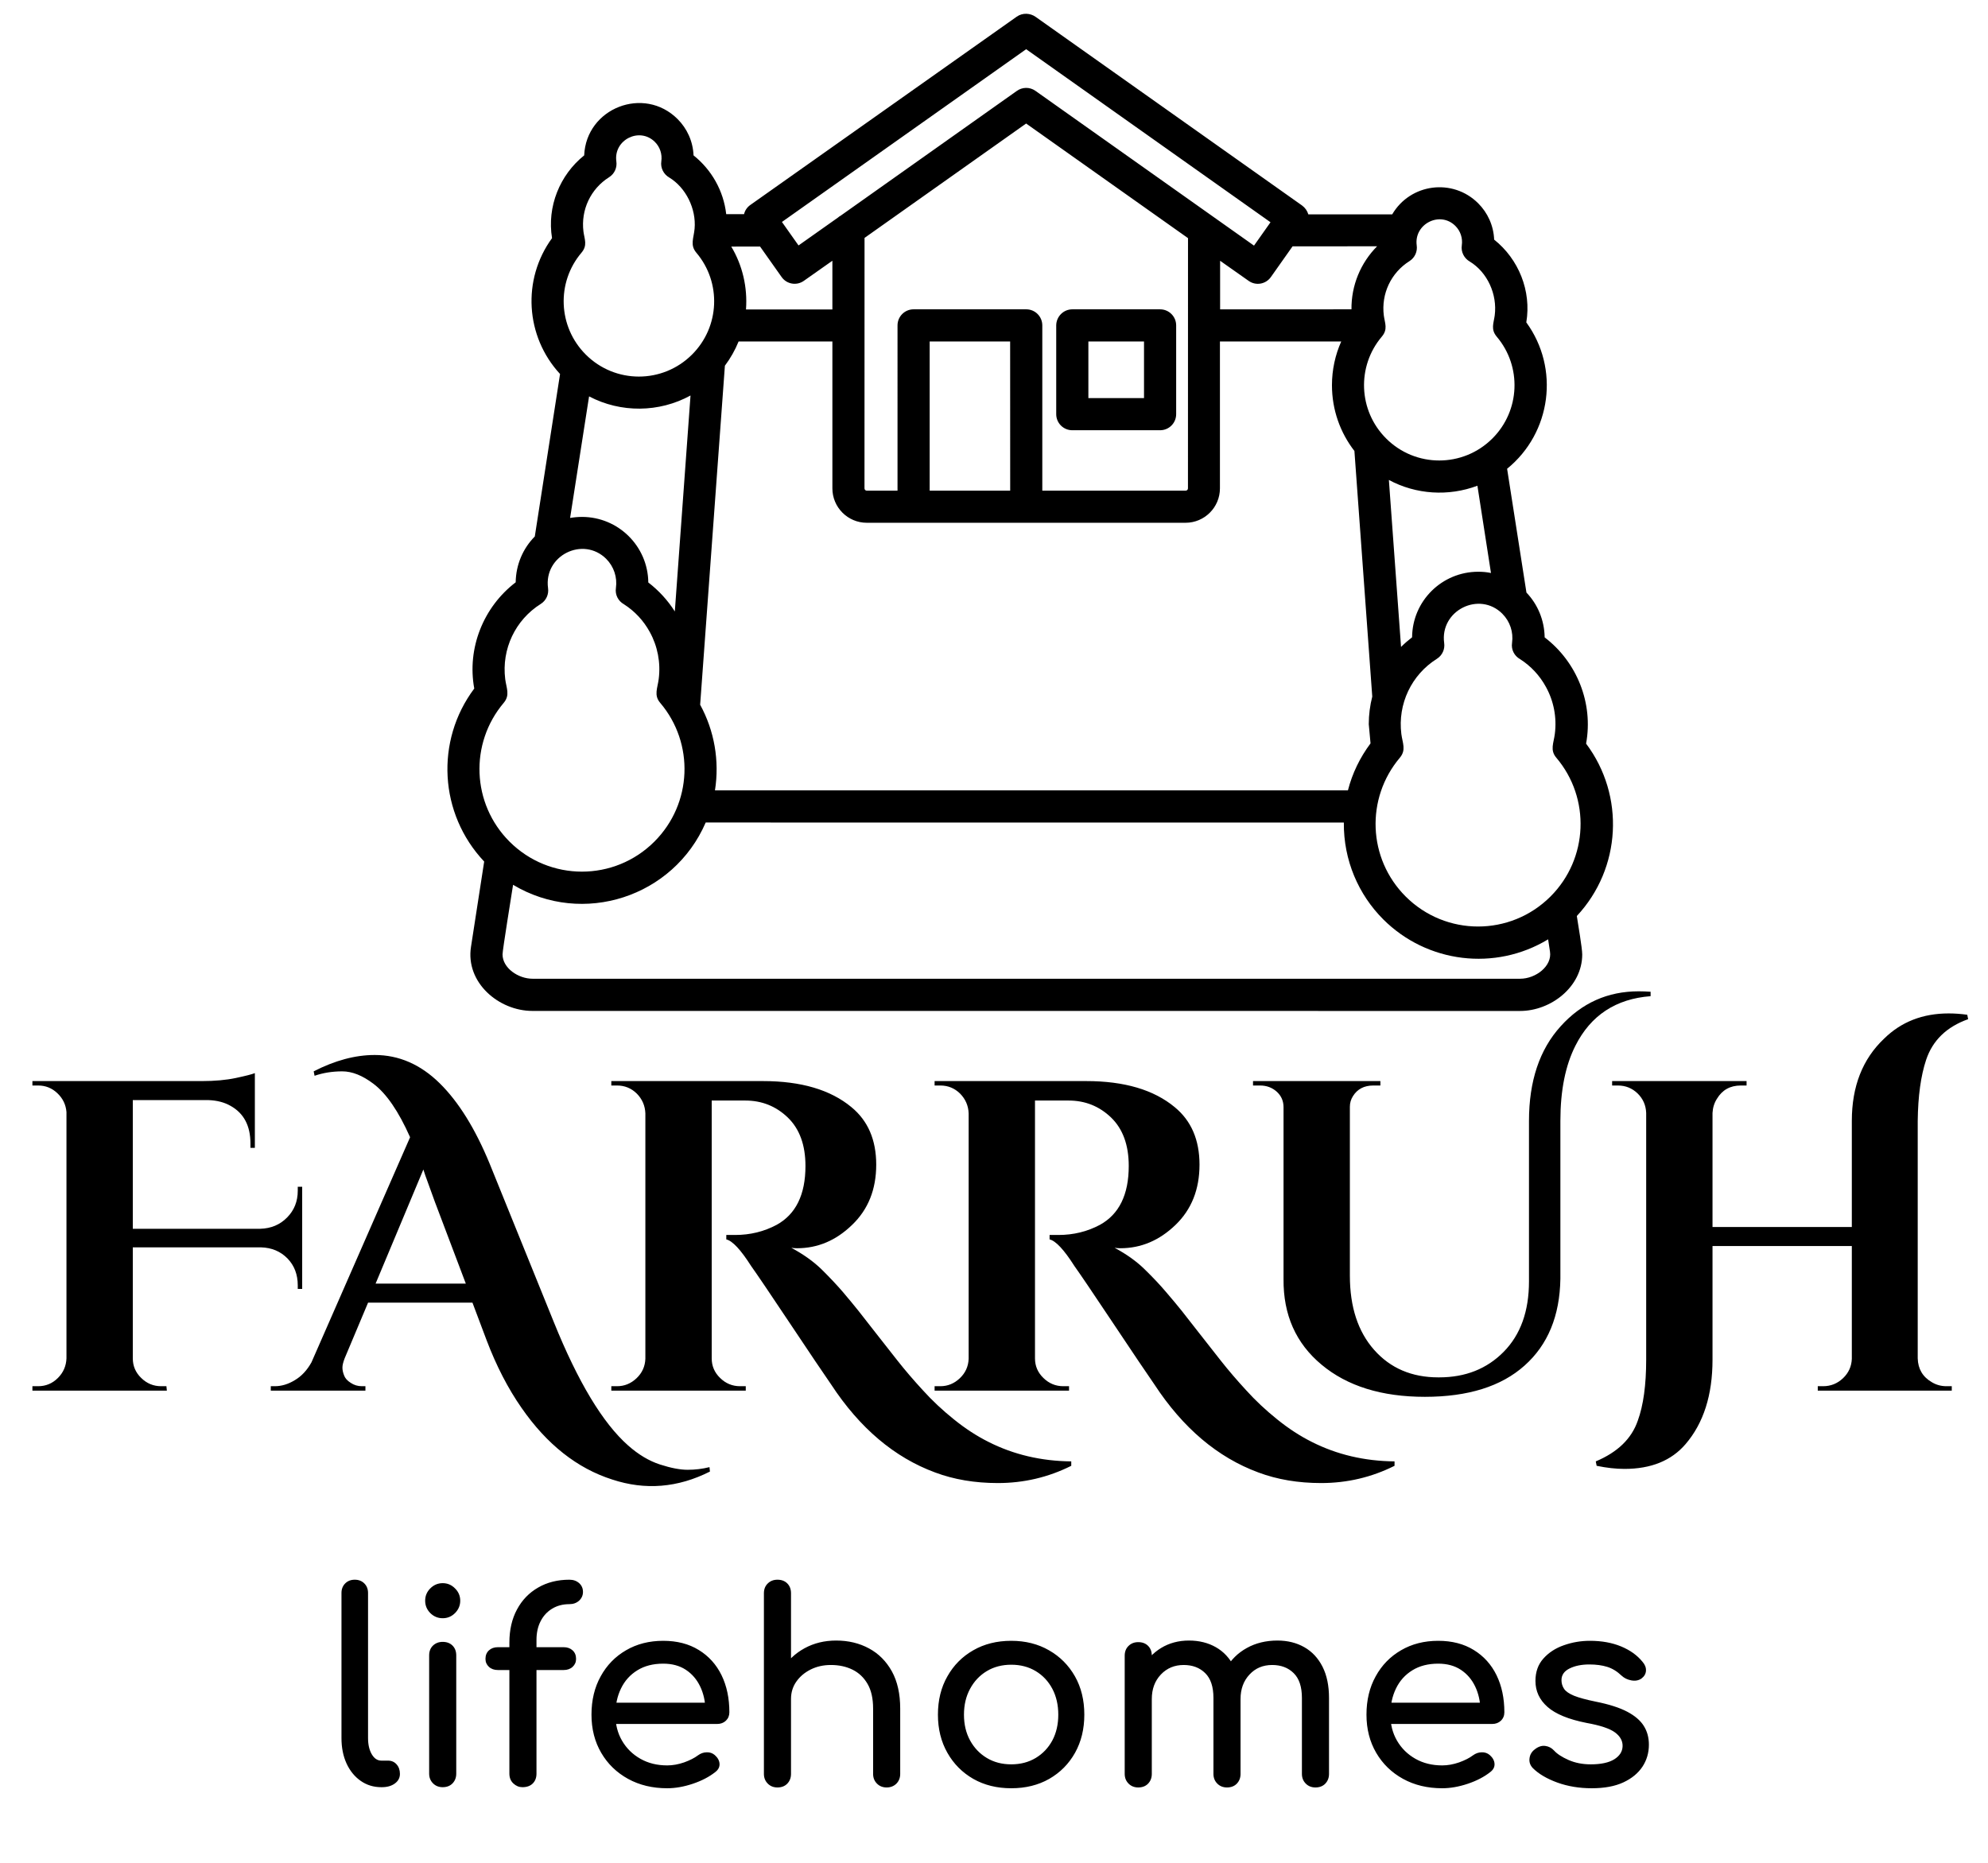 <svg xmlns="http://www.w3.org/2000/svg" tabindex="0" id="logo" viewBox="0 0 431 404"> <g transform="translate(97,3) scale(2.528,2.528)"><g><g transform="translate(-1.175, -8.403) scale(1.023)">
 <path d="m70.137 25.707 0.012-0.02-20.484-14.508-20.473 14.484 1.391 1.969 3.305-2.336c0.062-0.062 0.148-0.117 0.223-0.156l14.758-10.453c0.453-0.336 1.086-0.359 1.57-0.02l18.328 12.98zm-57.707 24.684c3.043 0 5.527 2.453 5.559 5.496 0.875 0.672 1.633 1.496 2.223 2.43l1.316-18.105c-2.633 1.441-5.844 1.473-8.504 0.074l-1.59 10.191c0.324-0.055 0.66-0.086 0.996-0.086zm9.906 15.746c1.191 2.18 1.633 4.695 1.242 7.18h53.062c0.367-1.43 1.012-2.758 1.895-3.938l-0.148-1.609c0-0.801 0.105-1.578 0.293-2.316l-1.496-20.59c-1.18-1.527-1.883-3.43-1.883-5.516 0-1.285 0.273-2.535 0.777-3.664h-10.168v12.316c0 1.59-1.293 2.883-2.883 2.883h-26.723c-1.59 0-2.883-1.293-2.883-2.883v-12.316h-7.863c-0.293 0.727-0.684 1.41-1.148 2.031zm0.465 9.875c-2.695 6.242-10.293 8.727-16.148 5.223-0.117 0.758-0.883 5.473-0.883 5.832 0 1.148 1.316 2.043 2.516 2.043h82.789c1.316 0 2.695-1.062 2.504-2.273l-0.156-1.031c-4.441 2.695-10.156 1.988-13.82-1.672-2.074-2.074-3.336-4.949-3.305-8.117zm-18.57 3.273c-3.777-4-4.117-10.125-0.832-14.504-0.621-3.391 0.77-6.844 3.473-8.906 0.02-1.496 0.621-2.852 1.602-3.844l2.117-13.621c-2.914-3.156-3.199-7.926-0.672-11.391-0.43-2.633 0.641-5.293 2.695-6.938 0.168-3.969 5.012-5.863 7.832-3.043 0.789 0.789 1.285 1.852 1.336 3.043 1.516 1.211 2.516 2.969 2.738 4.926h1.496c0.074-0.305 0.254-0.578 0.527-0.77l22.332-15.785c0.496-0.348 1.137-0.305 1.59 0.02l22.328 15.809c0.262 0.191 0.441 0.453 0.527 0.746h7.031c1.516-2.59 5.074-3.062 7.211-0.926 0.789 0.789 1.285 1.852 1.336 3.043 2.051 1.633 3.137 4.293 2.695 6.938 2.809 3.852 2.106 9.254-1.609 12.273l1.621 10.379c0.938 0.98 1.504 2.305 1.527 3.758 2.707 2.062 4.094 5.516 3.473 8.906 3.273 4.359 2.957 10.453-0.777 14.453 0.094 0.621 0.453 2.695 0.453 3.223 0 2.707-2.621 4.738-5.211 4.738l-82.797-0.004c-2.82 0-5.621-2.379-5.148-5.379zm10.234-25.371c0.633 0.633 0.938 1.535 0.809 2.441-0.086 0.57 0.199 1.094 0.672 1.359 0.906 0.578 1.652 1.379 2.168 2.328 0.652 1.18 0.926 2.57 0.746 3.949-0.094 0.758-0.422 1.348 0.125 1.988 2.875 3.379 2.707 8.441-0.484 11.633-3.359 3.359-8.789 3.359-12.148 0-3.168-3.168-3.367-8.223-0.484-11.633 0.547-0.652 0.223-1.23 0.125-1.988-0.316-2.527 0.852-4.969 2.981-6.305 0.465-0.293 0.684-0.82 0.609-1.328-0.371-2.727 2.934-4.379 4.883-2.445zm73.105 1.074c0.367 0 0.715 0.031 1.062 0.105l-1.137-7.316c-2.43 0.914-5.148 0.738-7.422-0.484l1.02 14c0.293-0.293 0.602-0.559 0.926-0.809 0.023-3.043 2.496-5.496 5.551-5.496zm2.019 3.527c0.633 0.633 0.938 1.535 0.809 2.441-0.086 0.57 0.199 1.094 0.672 1.359 0.906 0.578 1.652 1.379 2.168 2.328 0.652 1.18 0.926 2.559 0.746 3.949-0.094 0.758-0.422 1.348 0.125 1.988 2.883 3.398 2.684 8.465-0.484 11.633-3.359 3.359-8.789 3.359-12.148 0-3.18-3.18-3.359-8.23-0.484-11.633 0.547-0.652 0.223-1.23 0.125-1.988-0.316-2.527 0.852-4.969 2.981-6.305 0.465-0.293 0.684-0.82 0.609-1.328-0.371-2.719 2.945-4.383 4.883-2.445zm-12.652-25.527c-0.02-2.012 0.77-3.894 2.148-5.285l-7.086 0.004-1.82 2.578c-0.43 0.602-1.262 0.746-1.863 0.316l-2.391-1.684v4.074zm8.715-6.988c0.422 0.422 0.621 1.02 0.535 1.621-0.086 0.559 0.199 1.094 0.664 1.359 1.473 0.895 2.328 2.746 2.094 4.527-0.086 0.641-0.348 1.156 0.168 1.77 2.117 2.496 1.969 6.211-0.359 8.535-2.465 2.465-6.453 2.465-8.914 0-2.336-2.336-2.465-6.051-0.359-8.535 0.527-0.621 0.254-1.125 0.168-1.77-0.23-1.832 0.609-3.59 2.148-4.559 0.465-0.293 0.684-0.82 0.609-1.328-0.238-1.789 1.953-2.914 3.246-1.621zm-60.715 1.715c0.949 1.578 1.379 3.422 1.242 5.285h7.242v-4.086l-2.391 1.684c-0.602 0.43-1.441 0.285-1.863-0.316l-1.809-2.559-2.422 0.004zm-6.391-8.758c0.422 0.422 0.621 1.02 0.535 1.621-0.086 0.559 0.199 1.094 0.664 1.359 1.391 0.844 2.273 2.621 2.125 4.293-0.074 0.801-0.398 1.367 0.148 2.012 2.117 2.496 1.969 6.211-0.359 8.535-2.465 2.465-6.453 2.465-8.914 0-2.328-2.328-2.473-6.043-0.359-8.535 0.527-0.621 0.254-1.125 0.168-1.77-0.23-1.832 0.609-3.59 2.148-4.559 0.465-0.293 0.684-0.82 0.609-1.328-0.25-1.809 1.949-2.914 3.234-1.629zm34.988 14.031h7.359c0.746 0 1.348 0.602 1.348 1.348v7.441c0 0.746-0.602 1.348-1.348 1.348h-7.359c-0.746 0-1.348-0.602-1.348-1.348v-7.441c0.004-0.734 0.602-1.348 1.348-1.348zm6.012 2.695v4.746h-4.664v-4.746zm-20.664 12.508h-2.578c-0.105 0-0.191-0.086-0.191-0.191l0.004-21 13.547-9.59 13.57 9.609-0.004 20.98c0 0.105-0.086 0.191-0.191 0.191h-12.02v-13.855c0-0.746-0.602-1.348-1.348-1.348h-9.441c-0.746 0-1.348 0.602-1.348 1.348zm9.445 0h-6.75v-12.508h6.746z" fill-rule="evenodd" fill="currentColor"/>
</g></g> </g> <g transform="translate(3,208) scale(3.196,3.196)"> <g opacity="1" fill="currentColor" style="font-size: 30px; font-family: &quot;Cinzel Decorative&quot;, &quot;Source Sans 3&quot;, &quot;Roboto&quot;; font-style: normal; font-weight: bold"><path d="M8.07 19.54L8.07 27.07Q8.07 27.85 8.64 28.4Q9.21 28.96 9.99 28.96L10.35 28.96L10.38 29.26L1.26 29.26L1.26 28.96L1.65 28.96Q2.43 28.96 2.99 28.4Q3.54 27.85 3.57 27.07L3.57 10.36Q3.51 9.61 2.95 9.08Q2.4 8.56 1.65 8.56L1.26 8.56L1.26 8.26L12.75 8.26Q14.07 8.26 15.06 8.05Q16.05 7.84 16.35 7.72L16.35 12.79L16.05 12.79L16.05 12.49Q16.05 10.69 14.7 9.94Q14.07 9.58 13.2 9.55L8.07 9.55L8.07 18.28L16.71 18.28Q17.82 18.25 18.54 17.51Q19.26 16.78 19.26 15.7L19.26 15.43L19.56 15.43L19.56 22.36L19.26 22.36L19.26 22.12Q19.26 21.01 18.56 20.29Q17.85 19.57 16.77 19.54ZM47.22 34.75Q43.95 36.4 40.59 35.29Q37.02 34.15 34.44 30.43Q33.06 28.45 32.07 25.84L31.11 23.29L24.03 23.29L22.44 27.07Q22.29 27.46 22.29 27.7Q22.29 27.94 22.4 28.22Q22.5 28.51 22.85 28.73Q23.19 28.96 23.61 28.96L23.85 28.96L23.85 29.26L17.43 29.26L17.43 28.96L17.7 28.96Q18.39 28.96 19.06 28.55Q19.74 28.15 20.19 27.34L26.88 12.07Q25.71 9.43 24.39 8.44Q23.28 7.6 22.28 7.6Q21.27 7.6 20.4 7.9L20.34 7.6Q22.5 6.49 24.48 6.49Q26.94 6.49 28.89 8.41Q30.81 10.3 32.28 13.87L36.63 24.61Q39.09 30.7 41.67 32.98Q42.72 33.91 43.83 34.27Q44.94 34.63 45.71 34.63Q46.47 34.63 47.19 34.45ZM24.54 22L30.66 22L28.56 16.45Q28.41 16.03 28.14 15.29Q27.87 14.56 27.78 14.26ZM71.73 34.36Q69.39 35.53 66.75 35.53Q64.41 35.53 62.49 34.81Q58.35 33.28 55.44 28.84Q54.69 27.76 52.65 24.7Q50.61 21.64 50.01 20.8Q48.96 19.15 48.33 19L48.33 18.7Q48.36 18.7 48.41 18.7Q48.45 18.7 48.51 18.7Q48.57 18.7 48.63 18.7Q48.69 18.7 48.78 18.7Q48.87 18.7 48.93 18.7Q50.46 18.7 51.75 18.01Q53.7 16.93 53.7 14.02Q53.7 11.89 52.5 10.73Q51.3 9.58 49.62 9.58L47.34 9.58L47.34 27.07Q47.34 27.85 47.91 28.4Q48.48 28.96 49.26 28.96L49.65 28.96L49.65 29.26L40.53 29.26L40.53 28.96L40.92 28.96Q41.67 28.96 42.24 28.42Q42.81 27.88 42.84 27.1L42.84 10.45Q42.81 9.67 42.26 9.11Q41.7 8.56 40.92 8.56L40.53 8.56L40.53 8.26L50.82 8.26Q54.69 8.26 56.82 10.03Q58.5 11.41 58.5 13.93Q58.5 16.45 56.86 18.02Q55.23 19.6 53.13 19.6Q52.95 19.6 52.74 19.57Q53.97 20.23 54.8 21.04Q55.62 21.85 56.24 22.57Q56.85 23.29 57.29 23.84Q57.72 24.4 58.44 25.31Q59.16 26.23 59.94 27.22Q60.72 28.21 61.67 29.24Q62.61 30.28 63.77 31.21Q64.92 32.14 66.12 32.74Q68.67 34.03 71.73 34.06ZM93.66 34.36Q91.32 35.53 88.68 35.53Q86.34 35.53 84.42 34.81Q80.28 33.28 77.37 28.84Q76.62 27.76 74.58 24.7Q72.54 21.64 71.94 20.8Q70.89 19.15 70.26 19L70.26 18.7Q70.29 18.7 70.33 18.7Q70.38 18.7 70.44 18.7Q70.5 18.7 70.56 18.7Q70.62 18.7 70.71 18.7Q70.8 18.7 70.86 18.7Q72.39 18.7 73.68 18.01Q75.63 16.93 75.63 14.02Q75.63 11.89 74.43 10.73Q73.23 9.58 71.55 9.58L69.27 9.58L69.27 27.07Q69.27 27.85 69.84 28.4Q70.41 28.96 71.19 28.96L71.58 28.96L71.58 29.26L62.46 29.26L62.46 28.96L62.85 28.96Q63.6 28.96 64.17 28.42Q64.74 27.88 64.77 27.1L64.77 10.45Q64.74 9.67 64.19 9.11Q63.63 8.56 62.85 8.56L62.46 8.56L62.46 8.26L72.75 8.26Q76.62 8.26 78.75 10.03Q80.43 11.41 80.43 13.93Q80.43 16.45 78.8 18.02Q77.16 19.6 75.06 19.6Q74.88 19.6 74.67 19.57Q75.9 20.23 76.72 21.04Q77.55 21.85 78.16 22.57Q78.78 23.29 79.22 23.84Q79.65 24.4 80.37 25.31Q81.09 26.23 81.87 27.22Q82.65 28.21 83.6 29.24Q84.54 30.28 85.7 31.21Q86.85 32.14 88.05 32.74Q90.6 34.03 93.66 34.06ZM110.22 2.17Q110.61 2.17 111.03 2.2L111.03 2.5Q107.49 2.77 105.93 5.86Q104.91 7.87 104.91 10.96L104.91 21.67Q104.85 25.45 102.48 27.56Q100.11 29.68 95.72 29.68Q91.32 29.68 88.71 27.5Q86.1 25.33 86.13 21.7L86.13 10.03Q86.13 9.4 85.67 8.98Q85.2 8.56 84.54 8.56L84.06 8.56L84.06 8.26L92.7 8.26L92.7 8.56L92.22 8.56Q91.29 8.56 90.84 9.28Q90.63 9.61 90.63 10L90.63 21.46Q90.63 24.64 92.28 26.5Q93.93 28.36 96.63 28.36Q96.66 28.36 96.66 28.36Q96.66 28.36 96.69 28.36Q99.36 28.36 101.07 26.62Q102.78 24.88 102.78 21.85L102.78 10.96Q102.78 6.91 104.93 4.54Q107.07 2.17 110.22 2.17ZM122.73 28.96Q123.51 28.96 124.08 28.42Q124.65 27.88 124.68 27.1L124.68 19.45L115.23 19.45L115.23 27.16Q115.23 30.76 113.4 32.89Q111.96 34.57 109.26 34.57Q108.39 34.57 107.37 34.36L107.31 34.06Q109.53 33.13 110.16 31.3Q110.73 29.74 110.73 27.16L110.73 10.42Q110.7 9.64 110.15 9.1Q109.59 8.56 108.81 8.56L108.42 8.56L108.42 8.26L117.54 8.26L117.54 8.56L117.15 8.56Q116.07 8.56 115.53 9.46Q115.26 9.88 115.23 10.42L115.23 18.16L124.68 18.16L124.68 10.96Q124.68 7.45 126.87 5.38Q128.61 3.67 131.25 3.67Q131.85 3.67 132.51 3.76L132.57 4.06Q130.38 4.84 129.72 6.82Q129.18 8.44 129.15 10.96L129.15 27.07Q129.18 28.15 130.11 28.69Q130.56 28.96 131.1 28.96L131.46 28.96L131.46 29.26L122.37 29.26L122.37 28.96Z"/></g></g> <g transform="translate(70,337) scale(1.92,1.92)"> <g opacity="1" fill="currentColor" style="font-size: 30px; font-family: &quot;Comfortaa&quot;, &quot;Source Sans 3&quot;, &quot;Roboto&quot;; font-style: normal; font-weight: bold"><path d="M6.6 26.3Q5.28 26.3 4.26 25.58Q3.24 24.86 2.67 23.62Q2.1 22.37 2.1 20.75L2.1 4.37Q2.1 3.71 2.52 3.29Q2.94 2.87 3.6 2.87Q4.26 2.87 4.68 3.29Q5.1 3.71 5.1 4.37L5.1 20.75Q5.1 21.86 5.52 22.58Q5.94 23.3 6.6 23.3L7.35 23.3Q7.95 23.3 8.32 23.72Q8.7 24.14 8.7 24.8Q8.7 25.46 8.13 25.88Q7.56 26.3 6.66 26.3ZM13.53 26.3Q12.87 26.3 12.44 25.87Q12 25.43 12 24.77L12 11.42Q12 10.73 12.43 10.31Q12.87 9.89 13.53 9.89Q14.22 9.89 14.64 10.31Q15.06 10.73 15.06 11.42L15.06 24.77Q15.06 25.43 14.64 25.87Q14.22 26.3 13.53 26.3ZM13.53 7.22Q12.72 7.22 12.13 6.64Q11.55 6.05 11.55 5.24Q11.55 4.43 12.13 3.85Q12.72 3.26 13.53 3.26Q14.34 3.26 14.92 3.85Q15.51 4.43 15.51 5.24Q15.51 6.05 14.92 6.64Q14.34 7.22 13.53 7.22ZM22.53 26.3Q21.96 26.3 21.51 25.88Q21.06 25.46 21.06 24.77L21.06 9.98Q21.06 7.82 21.92 6.23Q22.77 4.64 24.3 3.76Q25.83 2.87 27.84 2.87Q28.5 2.87 28.94 3.26Q29.37 3.65 29.37 4.25Q29.37 4.82 28.94 5.23Q28.5 5.63 27.84 5.63Q26.73 5.63 25.89 6.14Q25.05 6.65 24.59 7.55Q24.12 8.45 24.12 9.68L24.12 24.77Q24.12 25.46 23.7 25.88Q23.28 26.3 22.53 26.3ZM19.77 13.07Q19.14 13.07 18.75 12.71Q18.36 12.35 18.36 11.81Q18.36 11.21 18.75 10.85Q19.14 10.49 19.77 10.49L27.18 10.49Q27.81 10.49 28.2 10.85Q28.59 11.21 28.59 11.81Q28.59 12.35 28.2 12.71Q27.81 13.07 27.18 13.07ZM38.88 26.42Q36.39 26.42 34.46 25.36Q32.52 24.29 31.43 22.42Q30.33 20.54 30.33 18.11Q30.33 15.65 31.37 13.78Q32.4 11.9 34.23 10.84Q36.06 9.77 38.43 9.77Q40.77 9.77 42.45 10.81Q44.13 11.84 45.02 13.66Q45.9 15.47 45.9 17.84Q45.9 18.41 45.51 18.79Q45.12 19.16 44.52 19.16L32.43 19.16L32.43 16.76L44.43 16.76L43.2 17.6Q43.17 16.1 42.6 14.92Q42.03 13.73 40.98 13.04Q39.93 12.35 38.43 12.35Q36.72 12.35 35.51 13.1Q34.29 13.85 33.66 15.16Q33.03 16.46 33.03 18.11Q33.03 19.76 33.78 21.05Q34.53 22.34 35.85 23.09Q37.17 23.84 38.88 23.84Q39.81 23.84 40.79 23.5Q41.76 23.15 42.36 22.7Q42.81 22.37 43.34 22.36Q43.86 22.34 44.25 22.67Q44.76 23.12 44.79 23.66Q44.82 24.2 44.31 24.59Q43.29 25.4 41.78 25.91Q40.26 26.42 38.88 26.42ZM51.33 20.33Q50.67 20.33 50.24 19.9Q49.8 19.46 49.8 18.8L49.8 4.4Q49.8 3.71 50.24 3.29Q50.67 2.87 51.33 2.87Q52.02 2.87 52.44 3.29Q52.86 3.71 52.86 4.4L52.86 18.8Q52.86 19.46 52.44 19.9Q52.02 20.33 51.33 20.33ZM63.66 26.33Q63 26.33 62.57 25.9Q62.13 25.46 62.13 24.8L62.13 17.42Q62.13 15.71 61.5 14.63Q60.87 13.55 59.81 13.03Q58.74 12.5 57.36 12.5Q56.1 12.5 55.08 13.01Q54.06 13.52 53.46 14.38Q52.86 15.23 52.86 16.34L50.97 16.34Q50.97 14.45 51.89 12.97Q52.8 11.48 54.39 10.61Q55.98 9.74 57.96 9.74Q60.03 9.74 61.67 10.63Q63.3 11.51 64.25 13.22Q65.19 14.93 65.19 17.42L65.19 24.8Q65.19 25.46 64.76 25.9Q64.32 26.33 63.66 26.33ZM51.33 26.33Q50.67 26.33 50.24 25.9Q49.8 25.46 49.8 24.8L49.8 11.42Q49.8 10.73 50.24 10.31Q50.67 9.89 51.33 9.89Q52.02 9.89 52.44 10.31Q52.86 10.73 52.86 11.42L52.86 24.8Q52.86 25.46 52.44 25.9Q52.02 26.33 51.33 26.33ZM77.73 26.42Q75.3 26.42 73.44 25.36Q71.58 24.29 70.52 22.42Q69.45 20.54 69.45 18.11Q69.45 15.65 70.52 13.78Q71.58 11.9 73.44 10.84Q75.3 9.77 77.73 9.77Q80.13 9.77 81.99 10.84Q83.85 11.9 84.92 13.78Q85.98 15.65 85.98 18.11Q85.98 20.54 84.93 22.42Q83.88 24.29 82.02 25.36Q80.16 26.42 77.73 26.42ZM77.73 23.72Q79.29 23.72 80.49 23Q81.69 22.28 82.37 21.02Q83.04 19.76 83.04 18.11Q83.04 16.46 82.37 15.19Q81.69 13.91 80.49 13.19Q79.29 12.47 77.73 12.47Q76.17 12.47 74.97 13.19Q73.77 13.91 73.08 15.19Q72.39 16.46 72.39 18.11Q72.39 19.76 73.08 21.02Q73.77 22.28 74.97 23Q76.17 23.72 77.73 23.72ZM112.08 26.33Q111.42 26.33 110.99 25.9Q110.55 25.46 110.55 24.8L110.55 16.22Q110.55 14.33 109.62 13.42Q108.69 12.5 107.19 12.5Q105.63 12.5 104.63 13.58Q103.62 14.66 103.62 16.34L101.13 16.34Q101.13 14.39 101.97 12.91Q102.81 11.42 104.33 10.58Q105.84 9.74 107.79 9.74Q109.5 9.74 110.82 10.49Q112.14 11.24 112.88 12.7Q113.61 14.15 113.61 16.22L113.61 24.8Q113.61 25.46 113.19 25.9Q112.77 26.33 112.08 26.33ZM92.07 26.33Q91.41 26.33 90.98 25.9Q90.54 25.46 90.54 24.8L90.54 11.45Q90.54 10.76 90.98 10.34Q91.41 9.92 92.07 9.92Q92.76 9.92 93.18 10.34Q93.6 10.76 93.6 11.45L93.6 24.8Q93.6 25.46 93.18 25.9Q92.76 26.33 92.07 26.33ZM102.09 26.33Q101.43 26.33 101 25.9Q100.56 25.46 100.56 24.8L100.56 16.22Q100.56 14.33 99.63 13.42Q98.7 12.5 97.2 12.5Q95.64 12.5 94.62 13.58Q93.6 14.66 93.6 16.34L91.71 16.34Q91.71 14.39 92.49 12.91Q93.27 11.42 94.65 10.58Q96.03 9.74 97.8 9.74Q99.51 9.74 100.83 10.49Q102.15 11.24 102.89 12.7Q103.62 14.15 103.62 16.22L103.62 24.8Q103.62 25.46 103.2 25.9Q102.78 26.33 102.09 26.33ZM126.39 26.42Q123.9 26.42 121.97 25.36Q120.03 24.29 118.94 22.42Q117.84 20.54 117.84 18.11Q117.84 15.65 118.88 13.78Q119.91 11.9 121.74 10.84Q123.57 9.77 125.94 9.77Q128.28 9.77 129.96 10.81Q131.64 11.84 132.53 13.66Q133.41 15.47 133.41 17.84Q133.41 18.41 133.02 18.79Q132.63 19.16 132.03 19.16L119.94 19.16L119.94 16.76L131.94 16.76L130.71 17.6Q130.68 16.1 130.11 14.92Q129.54 13.73 128.49 13.04Q127.44 12.35 125.94 12.35Q124.23 12.35 123.02 13.1Q121.8 13.85 121.17 15.16Q120.54 16.46 120.54 18.11Q120.54 19.76 121.29 21.05Q122.04 22.34 123.36 23.09Q124.68 23.84 126.39 23.84Q127.32 23.84 128.3 23.5Q129.27 23.15 129.87 22.7Q130.32 22.37 130.85 22.36Q131.37 22.34 131.76 22.67Q132.27 23.12 132.3 23.66Q132.33 24.2 131.82 24.59Q130.8 25.4 129.29 25.91Q127.77 26.42 126.39 26.42ZM143.28 26.42Q141.18 26.42 139.4 25.78Q137.61 25.13 136.62 24.14Q136.17 23.66 136.25 23.05Q136.32 22.43 136.83 22.04Q137.43 21.56 138.02 21.64Q138.6 21.71 139.02 22.16Q139.53 22.73 140.66 23.23Q141.78 23.72 143.16 23.72Q144.9 23.72 145.82 23.15Q146.73 22.58 146.76 21.68Q146.79 20.78 145.91 20.12Q145.02 19.46 142.68 19.04Q139.65 18.44 138.29 17.24Q136.92 16.04 136.92 14.3Q136.92 12.77 137.82 11.77Q138.72 10.76 140.13 10.27Q141.54 9.77 143.07 9.77Q145.05 9.77 146.58 10.4Q148.11 11.03 149.01 12.14Q149.43 12.62 149.4 13.15Q149.37 13.67 148.89 14.03Q148.41 14.36 147.75 14.24Q147.09 14.12 146.64 13.7Q145.89 12.98 145.02 12.71Q144.15 12.44 143.01 12.44Q141.69 12.44 140.78 12.89Q139.86 13.34 139.86 14.21Q139.86 14.75 140.15 15.19Q140.43 15.62 141.27 15.97Q142.11 16.31 143.73 16.64Q145.98 17.09 147.29 17.78Q148.59 18.47 149.16 19.39Q149.73 20.3 149.73 21.5Q149.73 22.88 149 23.99Q148.26 25.1 146.84 25.76Q145.41 26.42 143.28 26.42Z"/></g></g> </svg>